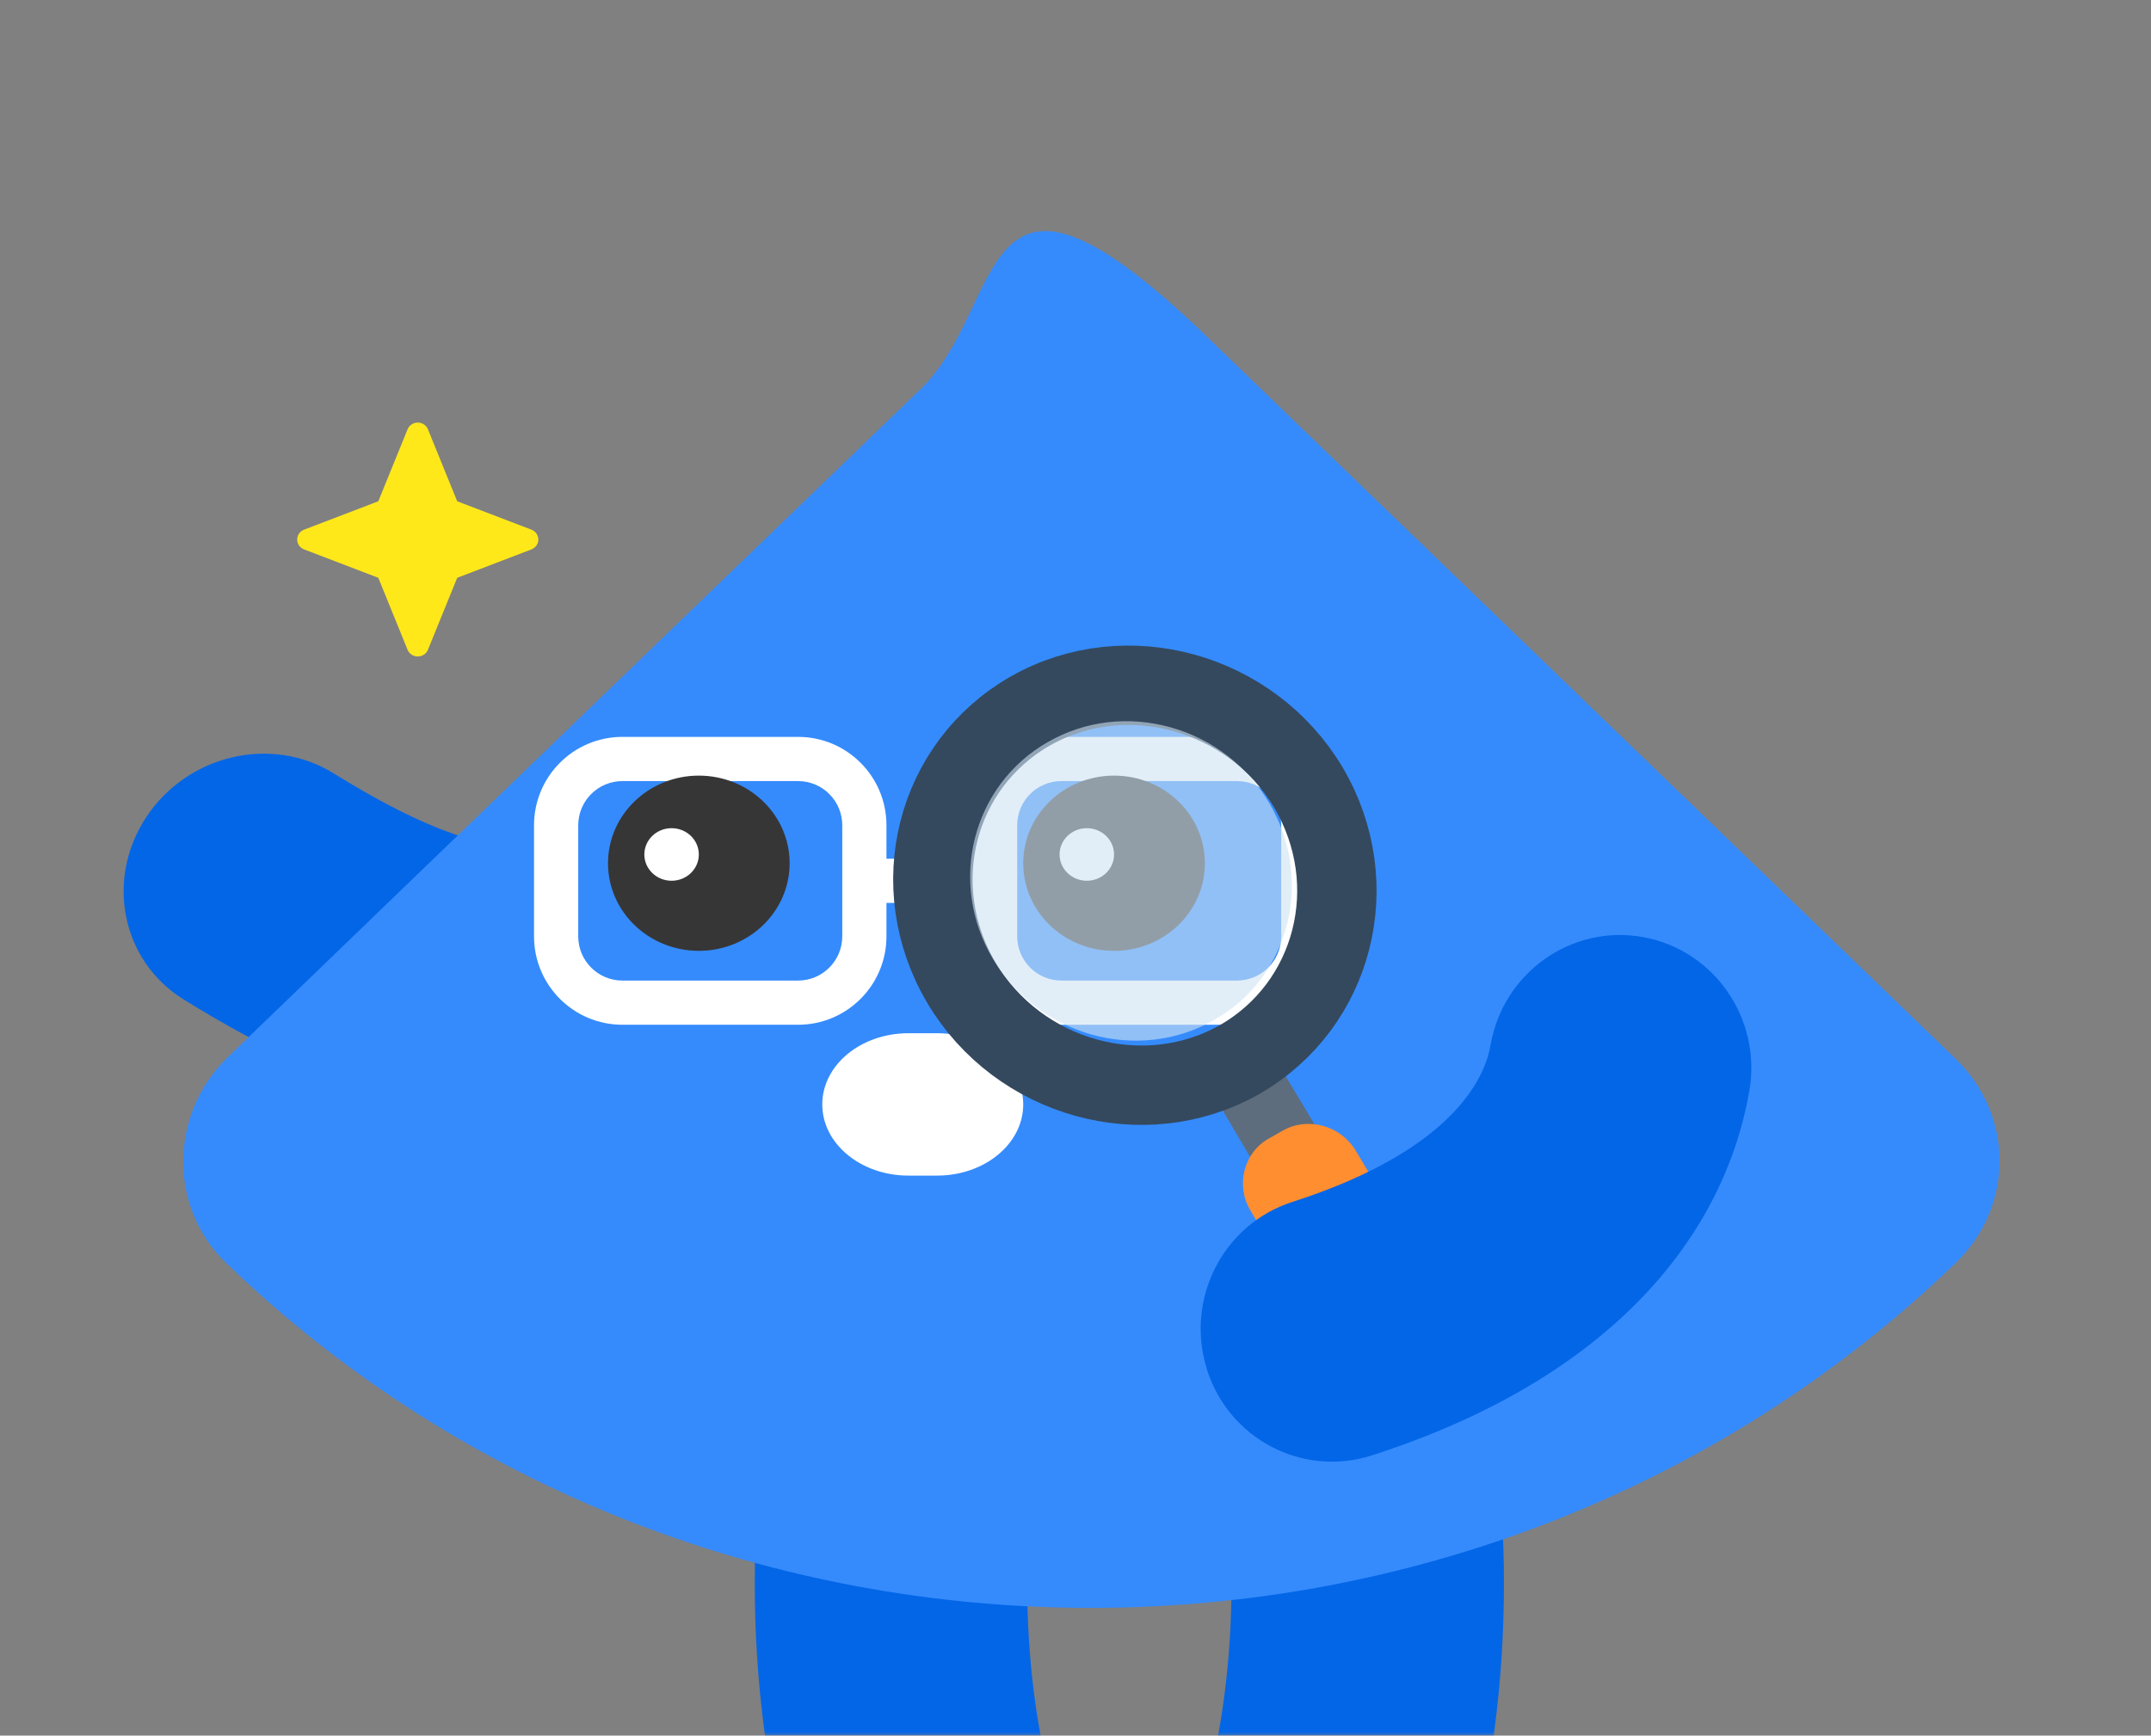 <svg width="285" height="230" viewBox="0 0 285 230" fill="none" xmlns="http://www.w3.org/2000/svg">
<rect x="0" y="0" width="285" height="230" fill="#808080" stroke="none"/>
<mask id="mask0_1138_21598" style="mask-type:alpha" maskUnits="userSpaceOnUse" x="0" y="0" width="285" height="230">
<rect width="284.625" height="230" transform="matrix(-1 0 0 1 285 0)" fill="#D9D9D9"/>
</mask>
<g mask="url(#mask0_1138_21598)">
<path fill-rule="evenodd" clip-rule="evenodd" d="M239.724 134.214C248.259 139.183 251.003 149.887 245.853 158.122C231.942 180.369 221.019 187.799 205.647 195.26C190.287 202.716 176.399 203.65 166.856 203.019C156.911 202.361 149.402 194.049 150.084 184.453C150.766 174.857 159.38 167.611 169.325 168.269C173.95 168.575 181.082 168.195 189.425 164.144C197.758 160.1 203.951 157.711 214.946 140.128C220.096 131.892 231.189 129.244 239.724 134.214Z" fill="#0366E7"/>
<path fill-rule="evenodd" clip-rule="evenodd" d="M19.397 108.256C13.908 116.531 16.117 127.361 24.331 132.447C46.518 146.185 59.56 147.967 76.606 147.788C93.64 147.609 106.507 142.237 114.794 137.403C123.429 132.366 126.538 121.551 121.74 113.247C116.941 104.943 106.051 102.294 97.416 107.331C93.4 109.674 86.836 112.521 77.583 112.618C68.342 112.715 61.744 113.342 44.207 102.483C35.994 97.397 24.886 99.982 19.397 108.256Z" fill="#0366E7"/>
<path fill-rule="evenodd" clip-rule="evenodd" d="M171.65 160.008C162.081 162.704 156.589 172.374 159.382 181.607C164.418 198.251 164.466 221.199 159.336 238.762C156.632 248.019 162.217 257.639 171.811 260.249C181.406 262.858 191.375 257.468 194.08 248.211C200.982 224.581 201.03 194.973 194.033 171.846C191.24 162.613 181.219 157.313 171.65 160.008Z" fill="#0366E7"/>
<path fill-rule="evenodd" clip-rule="evenodd" d="M127.618 160.008C137.187 162.704 142.68 172.374 139.886 181.607C134.851 198.251 134.802 221.199 139.933 238.762C142.637 248.019 137.051 257.639 127.457 260.249C117.863 262.858 107.893 257.468 105.189 248.211C98.287 224.581 98.238 194.973 105.235 171.846C108.028 162.613 118.05 157.313 127.618 160.008Z" fill="#0366E7"/>
<path d="M29.953 167.359C93.147 228.312 195.929 228.312 259.123 167.358C266.868 159.887 266.868 147.792 259.123 140.321L158.554 43.316C128.798 15.248 133.53 40.924 121.699 51.827L29.953 140.321C22.453 147.792 22.33 160.006 29.953 167.359Z" fill="#358BFC"/>
<path fill-rule="evenodd" clip-rule="evenodd" d="M82.47 103.507H105.739C108.974 103.507 111.596 106.129 111.596 109.363V124.086C111.596 127.321 108.974 129.943 105.739 129.943H82.47C79.236 129.943 76.614 127.321 76.614 124.086V109.363C76.614 106.129 79.236 103.507 82.47 103.507ZM105.739 97.65C112.208 97.65 117.452 102.894 117.452 109.363V113.796H128.71C128.78 113.796 128.849 113.798 128.918 113.803V109.363C128.918 102.894 134.162 97.65 140.631 97.65H163.9C170.369 97.65 175.612 102.894 175.612 109.363V124.086C175.612 130.555 170.369 135.799 163.9 135.799H140.631C134.162 135.799 128.918 130.555 128.918 124.086V119.645C128.849 119.65 128.78 119.652 128.71 119.652H117.452V124.086C117.452 130.555 112.208 135.799 105.739 135.799H82.47C76.001 135.799 70.757 130.555 70.757 124.086V109.363C70.757 102.894 76.001 97.65 82.47 97.65H105.739ZM140.631 103.507H163.9C167.134 103.507 169.756 106.129 169.756 109.363V124.086C169.756 127.321 167.134 129.943 163.9 129.943H140.631C137.396 129.943 134.774 127.321 134.774 124.086V109.363C134.774 106.129 137.396 103.507 140.631 103.507Z" fill="white"/>
<ellipse cx="12.033" cy="11.61" rx="12.033" ry="11.61" transform="matrix(-1 0 0 1 159.641 102.784)" fill="#363636"/>
<ellipse cx="3.61" cy="3.483" rx="3.61" ry="3.483" transform="matrix(-1 0 0 1 147.609 109.75)" fill="white"/>
<ellipse cx="12.033" cy="11.61" rx="12.033" ry="11.61" transform="matrix(-1 0 0 1 104.625 102.784)" fill="#363636"/>
<ellipse cx="3.61" cy="3.483" rx="3.61" ry="3.483" transform="matrix(-1 0 0 1 92.593 109.75)" fill="white"/>
<path fill-rule="evenodd" clip-rule="evenodd" d="M135.574 146.356C135.574 141.145 130.465 136.922 124.163 136.922H120.36C114.057 136.922 108.949 141.145 108.949 146.356C108.949 151.566 114.057 155.789 120.36 155.789H124.163C130.465 155.789 135.574 151.566 135.574 146.356Z" fill="white"/>
<path fill-rule="evenodd" clip-rule="evenodd" d="M174.563 150.232C174.628 149.976 174.589 149.692 174.434 149.429L169.748 141.616C169.061 140.385 167.151 141.336 167.969 142.712L163.28 145.195C162.566 144.066 160.761 145.046 161.501 146.291L166.121 154.141C166.835 155.27 168.549 154.43 168.03 153.191L172.602 150.511C173.122 151.312 174.329 151.153 174.563 150.232Z" fill="#5D6D7E"/>
<path d="M176.326 124.486C177.979 117.979 177.136 110.78 173.379 104.389C165.781 91.612 149.204 87.028 136.539 94.204C123.924 101.395 119.841 117.463 127.385 130.229C134.98 143.009 151.557 147.595 164.224 140.422C170.522 136.812 174.673 130.993 176.326 124.486Z" stroke="#34495E" stroke-width="10.519"/>
<path fill-rule="evenodd" clip-rule="evenodd" d="M170.533 122.486C173.393 111.229 166.483 99.533 155.059 96.373C149.51 94.838 143.797 95.52 138.899 98.297C128.812 104.014 125.52 116.971 131.58 127.105C137.627 137.285 150.777 140.922 160.817 135.191C165.703 132.461 169.156 127.908 170.533 122.486Z" fill="#CEE2F2" fill-opacity="0.6"/>
<path fill-rule="evenodd" clip-rule="evenodd" d="M194.69 181.853C195.145 180.062 194.899 178.186 193.926 176.547L179.636 152.494C177.65 149.151 173.288 147.945 169.975 149.822L168.092 150.89C164.78 152.767 163.688 157.066 165.674 160.409L179.963 184.462C182.001 187.819 186.312 189.011 189.624 187.134C191.962 185.809 193.91 184.923 194.69 181.853Z" fill="#FF8E31"/>
<path fill-rule="evenodd" clip-rule="evenodd" d="M159.887 181.414C162.794 190.686 172.587 195.816 181.759 192.87C213.988 182.492 228.496 163.383 231.779 144.595C233.451 135.017 227.134 125.871 217.672 124.177C208.21 122.484 199.175 128.88 197.502 138.458C196.928 141.792 193.754 152.035 171.22 159.284C162.061 162.227 156.994 172.14 159.903 181.425L159.887 181.414Z" fill="#0366E7"/>
<path fill-rule="evenodd" clip-rule="evenodd" d="M54.002 56.891C54.22 56.353 54.756 56 55.351 56C55.947 56 56.482 56.353 56.7 56.891L60.577 66.428L70.408 70.189C70.962 70.401 71.326 70.92 71.326 71.498C71.326 72.076 70.962 72.595 70.408 72.807L60.577 76.568L56.7 86.106C56.482 86.642 55.947 86.996 55.351 86.996C54.756 86.996 54.22 86.642 54.002 86.106L50.125 76.568L40.293 72.807C39.74 72.595 39.375 72.076 39.375 71.498C39.375 70.92 39.74 70.401 40.293 70.189L50.125 66.428L54.002 56.891Z" fill="#FFE81A"/>
</g>
</svg>
